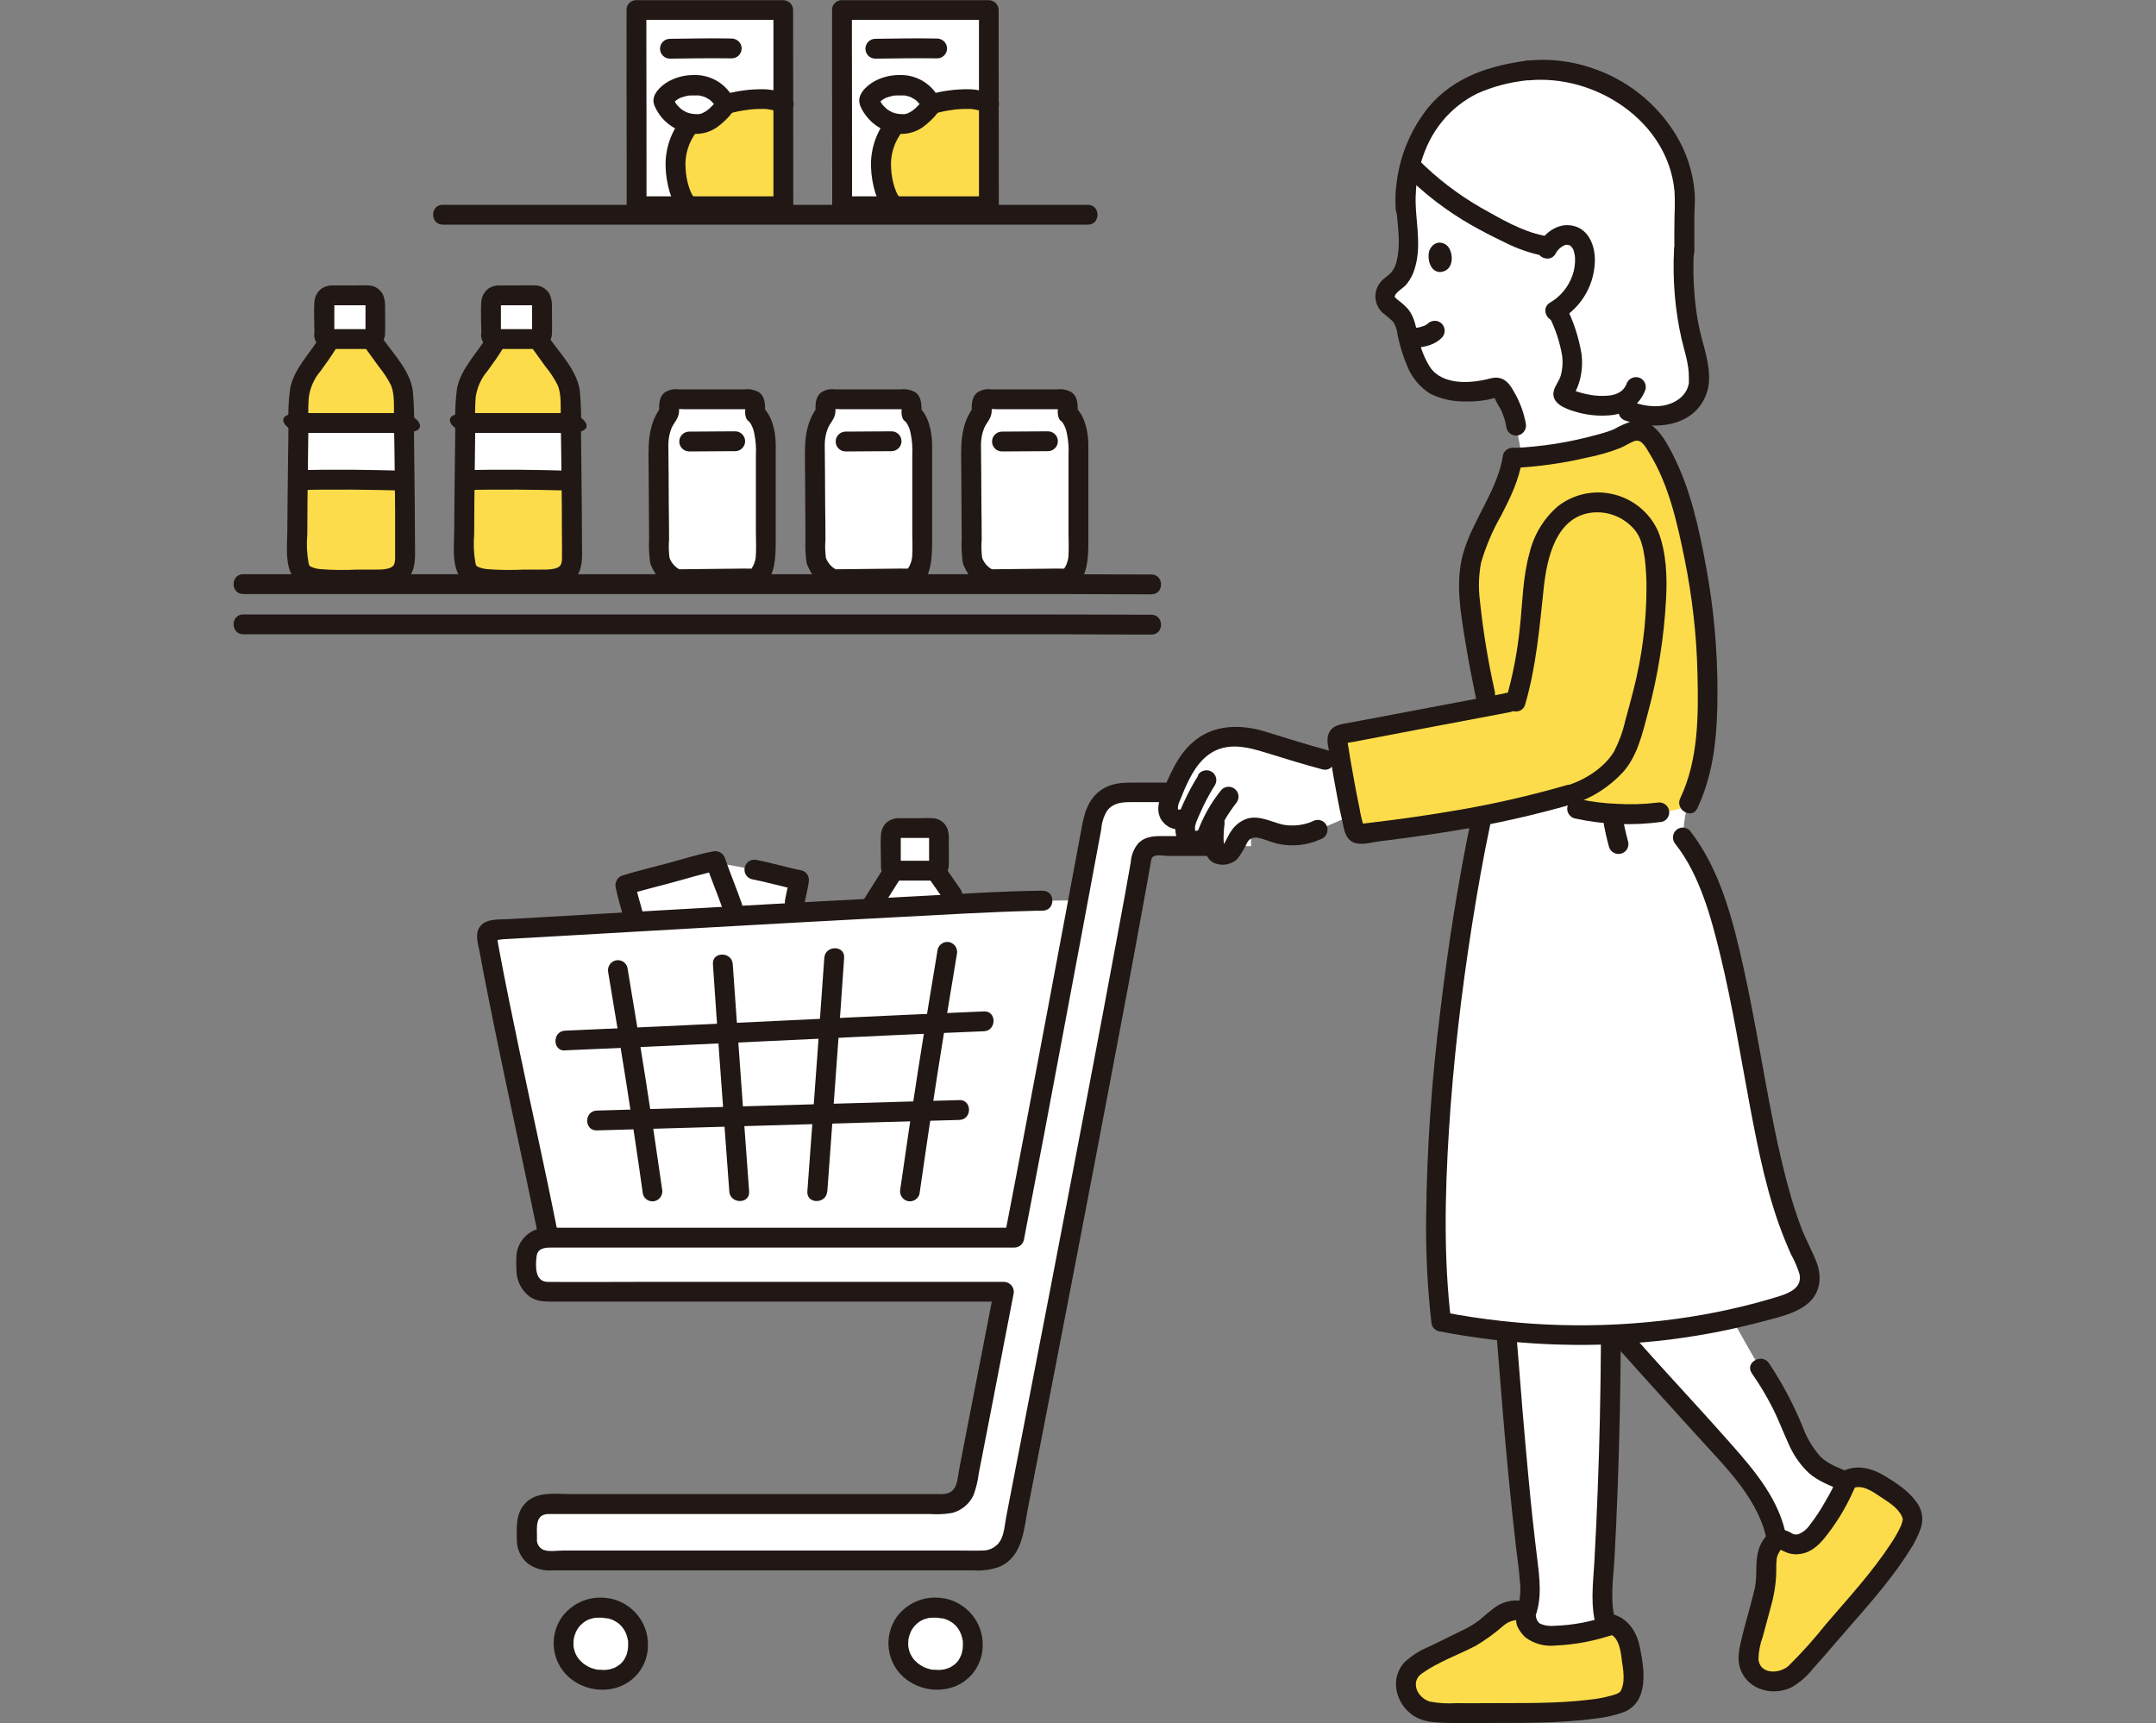 <?xml version="1.0" encoding="UTF-8"?>
<svg id="_レイヤー_1" data-name="レイヤー_1" xmlns="http://www.w3.org/2000/svg" version="1.1" viewBox="0 0 1500 1199">
  <rect x="0" y="0" width="1500" height="1199" fill="#808080" stroke="none"/>
  <!-- Generator: Adobe Illustrator 29.2.1, SVG Export Plug-In . SVG Version: 2.1.0 Build 116)  -->
  <defs>
    <style>
      .st0 {
        fill: none;
      }

      .st1 {
        fill: #fcdc4a;
      }

      .st2 {
        fill: #fff;
      }

      .st3 {
        fill: #211715;
      }
    </style>
  </defs>
  <path class="st2" d="M586,6.9c4.3,0,91.2,0,102.1,0,0,6.1,0,111.9.1,136.6-36.7,0-63.4,0-102.1,0,0-32-.1-120.1-.1-136.7Z"/>
  <path class="st2" d="M443,6.9c4.3,0,91.2,0,102.1,0,0,6.1,0,111.9.1,136.6-36.7,0-63.4,0-102.1,0,0-32-.1-120.1-.1-136.7Z"/>
  <path class="st2" d="M346.8,236c-6.6,0-5.2-3.8-5.2-4.4,0-7.9,0-18.1,0-20.2-.3-2.8,1.7-5.4,4.5-5.8.2,0,.5,0,.7,0h25c2.8,0,5.1,2.1,5.2,4.9,0,.2,0,.4,0,.6,0,7.2,0,17,0,20.6s0,4.4-5.2,4.4h-25"/>
  <path class="st2" d="M230.9,236c-6.6,0-5.2-3.8-5.2-4.4,0-7.9,0-18.1,0-20.2-.3-2.8,1.7-5.4,4.5-5.8.2,0,.5,0,.7,0h25c2.8,0,5.1,2.1,5.2,4.9,0,.2,0,.4,0,.6,0,7.2,0,17,0,20.6s0,4.4-5.2,4.4h-25"/>
  <path class="st2" d="M676.7,390c-.3-1.1-.5-2.3-.5-3.4,0-4.4-.5-72.3-.5-79,.4-7.4,3-14.4,7.3-20.4v-5.1c0-2.5.9-4.3,3.3-4.3,4.3,0,45.9,0,52.9,0s3.8.7,3.8,4.5v5.7c5,3.4,7.4,16.2,7.4,20s.1,72.2.1,75.8c0,9.8-4.1,18.7-9.4,18.7l-52.3.5c-5.8-2.3-10.2-7.1-12-13Z"/>
  <path class="st2" d="M459.2,390c-.3-1.1-.5-2.3-.5-3.4,0-4.4-.5-72.3-.5-79,.4-7.4,3-14.4,7.3-20.3v-5.1c0-2.5.9-4.3,3.3-4.3,4.3,0,45.9,0,52.9,0s3.8.7,3.8,4.5v5.7c5,3.4,7.4,16.2,7.4,20s.1,72.2.1,75.8c0,9.8-4.1,18.7-9.4,18.7l-52.3.5c-5.8-2.3-10.2-7.1-12-13Z"/>
  <path class="st2" d="M567.9,390c-.3-1.1-.5-2.3-.5-3.4,0-4.4-.5-72.3-.5-79,.4-7.4,3-14.4,7.3-20.4v-5.1c0-2.5.9-4.3,3.3-4.3,4.3,0,45.9,0,52.9,0s3.8.7,3.8,4.5v5.7c5,3.4,7.4,16.2,7.4,20s.1,72.2.1,75.8c0,9.8-4.1,18.7-9.4,18.7l-52.3.5c-5.8-2.3-10.2-7.1-12-13Z"/>
  <path class="st2" d="M323.7,294.3c-.3,16.5-.6,21.5-.7,39.9,24-.8,51.1-.3,75,.3-.1-18.7-.5-23.9-.7-40.2h-73.6Z"/>
  <path class="st2" d="M207.5,294.3c-.3,16.5-.6,21.5-.7,39.9,24-.8,51.1-.3,75,.3,0-18.7-.5-23.9-.7-40.2h-73.6Z"/>
  <path class="st2" d="M605,71.2c-.4-.7-.3-1.6,0-2.3,3.6-5.7,11.5-9.8,22-9.6,9.2,0,17.5,5.5,20.9,14-5.5,6.7-12.4,14.7-24,12.9-8.5-1.4-15.7-7-19.1-15Z"/>
  <path class="st2" d="M462,71.2c-.4-.7-.3-1.6,0-2.3,3.6-5.7,11.5-9.8,22-9.6,9.2,0,17.5,5.5,20.9,14-5.5,6.7-12.4,14.7-24,12.9-8.5-1.4-15.7-7.1-19.1-15Z"/>
  <path class="st2" d="M1018.4,635.7c3.7-23.1,7.7-44.7,11.7-63.9l.9-4.2c-27.1,5.2-54.6,9-84.7,12.5-1.7.2-3.3-.9-3.8-2.5-4.9-19.4-9.4-46.1-12-62.8-.3-1.9,1-3.6,2.8-4,36.9-7,66.2-12.6,101.8-19.3l-1.8-8.5c-5.4-26-14.1-70.4-10.3-90,5.1-26.3,25.4-47.9,29.2-74.4,17.1-.5,62-7.2,76.9-15.5,3.4-2.5,7.5-3.7,11.6-3.6,4,1.2,7.4,3.9,9.4,7.5,10.5,14.9,16.4,32.5,21.2,50.1,13.2,48.6,18.5,99.1,15.8,149.4-.6,17.7-4.7,35.1-11.9,51.3-2.9,6.3-5.4,23.8-2.9,27.2,44.6,60.2,44.2,213.1,81.4,288.1,3.2,6.5,6.8,13.6,4.8,20.6-2.5,8.8-12.5,12.9-21.3,15.5-77.6,22.7-155,25.4-234.7,10.3-9.5-78.5,1-192.6,15.7-283.9Z"/>
  <path class="st2" d="M1129.2,303.2c-13.4,7.3-50.3,13.4-70.3,15l-4-22.1c-1.4-10.6-8.9-22.6-9.8-24.2-1.1-2.1-3.6-3-5.7-2.2-11.3,3.4-23.2,3.7-34.6.7-6.7-1.8-12.4-6.1-16-12-5.7-8.6-9.6-25.3-10.7-32.8-1.2-3.3-3.2-6.2-5.8-8.6-4.1-3.6-10.4-6.1-8-13.4,1-2.7,2.9-5,5.3-6.5,12.1-8.2,10.7-27.6,9.7-41.6-1.1-7.1-1.4-14.3-1-21.5.5-6.4,1.5-12.7,3-18.9l.7.7c12.6,12.5,26.7,23.5,41.8,32.7,8.1,4.6,34.4,19.4,48.4,22l5.3,1c1.7-2.7,4.1-4.9,6.9-6.4,3.4-1.9,7.5-2,11.1-.4,5.2,2.6,7.2,9,7.4,14.8.4,14.7-7,28.4-19.4,36.3,4.6,10.4,9.4,21.1,10.5,32.3,1.1,8.7-1,17.6-5.8,24.9-2.9,4.2,12.5,8.1,19.7,9.1,8.5.9,18.2.8,24.5-4.4,2.1-1.7,3.7-3.8,5-6.1,0,0,0,0,0,.1l3.8,28.1c-4.2-.1-8.3,1.1-11.6,3.6h-.1Z"/>
  <path class="st2" d="M1063.4,1117.3c1.5-9.1,1.4-18.4-.2-27.5-6.9-54.3-11.1-109-15.3-163.6,24.2,2.5,48.5,3.3,72.7,2.3-.2,57.9-2,115.7-5.4,173.6-.6,6.3-.6,12.6,0,18.8.5,3.6,1.3,7.2,2.6,10.7-12.5,3.6-25.5,5.7-38.5,6.5-15.6,0-17-9.1-17.9-13.5,0-.3-.1-.6-.3-.9.9-2.1,1.7-4.2,2.2-6.4Z"/>
  <path class="st2" d="M1135.9,939.2c-1.3-1.4-2.5-2.8-3.7-4.2-1.8-2-2.5-2.8-6-6.7,26.5-1.4,52.8-5,78.7-10.7.5.7.7,1.2.7,1.2,2.7,4.5,14.4,25.7,19,33.1,7.7,11,14.3,22.7,19.6,35,2.9,7.6,6.4,15,10.2,22.2,3.9,7.2,10,13,17.4,16.5,4.3,1.8,8.5,3.7,12.7,5.4-5.7,12.9-13,25-21.7,36.1-10.3,11.7-18.1,6.8-21.9,4.6-1.5-.9-3.3-.9-4.8,0-1.5-8.4-4.3-16.6-8.3-24.1-7.5-14.3-18.4-26.6-29.1-38.7-16.8-18.9-44.7-49.1-62.9-69.6Z"/>
  <path class="st2" d="M1063.5,49c35.7-3.2,70.4,12.4,91.7,41.1,10.3,13.9,16.3,30.6,17,47.9,0,2.4-.2,4.3-.2,4.3-.2,7.2-.4,17.2-.3,27.6-2.1,39.6,3.9,61.8,7,72.6,2.4,7.6,3.4,15.6,3,23.6-.6,14-18.5,30.8-49.3,19.6l-10.6-3.8c-4.7.6-9.5.6-14.2,0-7.2-.9-22.6-4.8-19.7-9.1,4.8-7.4,6.8-16.2,5.8-24.9-1.1-11.2-5.9-21.8-10.5-32.3,12.4-7.8,19.8-21.6,19.4-36.3-.2-5.8-2.2-12.2-7.4-14.8-3.6-1.6-7.6-1.4-11.1.4-2.8,1.5-5.2,3.8-6.9,6.4l-5.3-1c-14.1-2.6-40.4-17.3-48.4-22-15.1-9.3-29.1-20.3-41.8-32.7l-.7-.7c.9-3.9,2.1-7.7,3.5-11.5,7.7-21,23.9-37.9,44.5-46.6,5.9-2.3,12-4,18.3-5.3,5.2-1.1,10.5-2.1,15.8-2.8h.3Z"/>
  <path class="st2" d="M813.7,557c.2-.5.3-.9.5-1.3,4.3-9.7,6.7-17.4,12.8-26,5.7-8.4,14.5-14.3,24.5-16.4,8.4-1.2,16.9-.6,25.1,1.8,11.6,3.6,27.8,8.8,45.5,13.5l10.9.2c2,12.1,4.6,26.1,7.3,38.6-10.8,4.6-23.3,10-23.3,10-10.4,5.1-22.5,5.5-33.2.9-6.9-2.4-13.6-4.8-19.3,1.3-2.8,3.5-5.2,7.3-7,11.4-1.8,3-4,4.2-8.7,3.4-2.2-.3-3.7-3.9-3.9-7.1-.1-3.1-.1-6.3,0-9.4l-4.6,3.3c-3,3.4-7.7,4.6-11.9,3.2-4.2-2.2-4.6-9.4-1.7-15.7l-4,1.3c-3.4,1-7-.4-8.9-3.3-1.2-3.1-1.2-6.6,0-9.7Z"/>
  <path class="st2" d="M870.4,588.7h-66.5c-4.7,0-8.8,3.4-9.6,8.1-17.7,101.4-75.5,398.5-89.9,472.3-1.9,9.7-10.4,16.7-20.3,16.7-95,0-235.1,0-303.7,0-7.6,0-13.7-6.1-13.7-13.7,0,0,0,0,0,0v-11.7c0-7.6,6.2-13.7,13.8-13.7h276.1c7.6,0,14.2-5.4,15.7-12.9,5.4-27.6,15-76.9,26.3-134.8-42.9,0-235.1,0-318.4,0-7.6,0-13.7-6.1-13.7-13.7,0,0,0,0,0,0v-10.2c0-7.6,6.2-13.7,13.8-13.7h325.6c17.4-90,45.4-239.8,55-291.6,2-10.6,11.2-18.2,22-18.2,42.5,0,68.9,0,87.5,0v37.3Z"/>
  <path class="st2" d="M422.9,1118.9c-8.1-1.6-16.4.6-22.7,5.9-6.7,6.2-9.5,15.4-7.5,24.3,2.7,9.9,10.8,17.3,20.8,19.2,1.3.3,14.9,2.8,23.9-6.8,8.1-9.3,8.6-23,1.3-32.9-3.9-5.1-9.6-8.5-15.9-9.6Z"/>
  <path class="st2" d="M655.8,1118.9c-8.1-1.6-16.4.6-22.7,5.9-6.7,6.2-9.5,15.4-7.5,24.3,2.7,9.9,10.8,17.3,20.8,19.2,1.3.3,14.9,2.8,23.9-6.8,8.1-9.3,8.6-23,1.3-32.9-3.9-5.1-9.6-8.5-15.9-9.6Z"/>
  <path class="st2" d="M538.9,635.8l12.7-.7c.7-4.2,1.3-7.6,1.3-7.6.7-3.9,2.5-11.6,3-15.2-6.4-1.2-26.3-6.3-31.1-7.2l-26.6-5c1.7,4.5,8.1,21.1,11.3,30.4l2.3,6.8c9-.5,18-1,27.1-1.5Z"/>
  <path class="st2" d="M445.5,641.1c20.9-1.2,43.4-2.5,66.3-3.8l-2.3-6.8c-3.6-10.4-11.1-29.6-11.7-31.5-3.3.6-60.7,16.1-62.7,16.7.3,1.9,4.2,15.7,5.7,22l.9,3.6,3.9-.2Z"/>
  <path class="st2" d="M606,630.8l-.9,1.4c21-1.1,40.7-2.2,58.1-3,2.1-5,2.2-1.8-12.3-23.6-.8.3-1.7.4-2.6.4h-23.6c-1,0-1.9-.1-2.9-.4-1.7,2.8-11.8,18.6-14.1,22.3l-1.8,2.9Z"/>
  <path class="st2" d="M624.7,606c-6.2,0-4.9-3.7-4.9-4.3,0-7.7,0-17.6,0-19.7-.4-2.7,1.6-5.2,4.3-5.6.2,0,.4,0,.6,0h23.6c2.7,0,4.9,2.1,4.9,4.8,0,.2,0,.3,0,.5v20.1c0,.9,0,4.3-4.9,4.3h-23.5"/>
  <path class="st2" d="M391,861.2h-9.6c3.2,9.9-33-153-42.7-209.2-.4-2.3,1.2-4.5,3.5-4.9.2,0,.3,0,.5,0,50.2-2.8,339.5-19.9,382.8-20.4l25-.3c-12.9,69.4-29.7,156.9-44.7,234.8h-314.8Z"/>
  <path class="st1" d="M397.4,334.3c-24.2-.5-50.3-.8-74.5-.3-.2,15.4-.3,30.9-.3,47.2-.4,5.5.5,11.1,2.6,16.2,2.3,4,11.7,5.7,18.2,5.7h33.4c5.7.3,11.4-1.1,16.4-3.9,4.6-3.5,4.4-9.4,4.4-18,0-16.2-.1-31.6-.3-46.9Z"/>
  <path class="st1" d="M397,294.3c0-5.5-.1-11-.2-16.7,0-7.5-2.6-14.7-7.3-20.5-1-1.3-2.1-2.8-3.5-4.8-1.7-2.4-4.2-5.7-9.5-13.1l-32.4-1c-3.4,5.6-7.9,11.7-9.6,14.2-1.2,1.7-2.2,3-3,4.2-5,6.4-7.7,14.2-7.8,22.3,0,5.2-.1,10.4-.2,15.5h73.5Z"/>
  <path class="st1" d="M281,294.3c0-5.5-.1-11-.2-16.7,0-7.5-2.6-14.7-7.3-20.5-1-1.3-2.1-2.8-3.5-4.8-1.7-2.4-4.2-5.7-9.5-13.1l-32.4-1c-3.4,5.6-7.9,11.7-9.6,14.2-1.2,1.7-2.1,3-3,4.2-5,6.4-7.7,14.2-7.8,22.3,0,5.2-.1,10.4-.2,15.5h73.5Z"/>
  <path class="st1" d="M281.5,334.3c-24.2-.5-50.3-.8-74.5-.3-.2,15.4-.3,30.9-.3,47.2-.4,5.5.5,11.1,2.6,16.2,2.3,4,11.7,5.7,18.2,5.7h33.4c5.7.3,11.4-1.1,16.4-3.9,4.6-3.5,4.4-9.4,4.4-18,0-16.2-.1-31.6-.3-46.9Z"/>
  <path class="st1" d="M688.2,81.7v-9.4c-5.2-2.7-12.4-5-30.4-2-3.4.6-6.7,1.3-10,2.3.1.2.3.5.3.7-5.5,6.7-12.4,14.7-24,12.9-.3,0-.5-.1-.7-.2-5.4,6.2-8.9,13.9-10.1,22-1.6,12.1,1.8,28.4,8.1,34.9l.4.6c22,0,42,0,66.4,0,0-10.6,0-35.9,0-61.9Z"/>
  <path class="st1" d="M545.2,81.7v-9.4c-5.2-2.7-12.4-5-30.4-2-3.4.6-6.7,1.3-10,2.3.1.2.3.5.3.7-5.5,6.7-12.4,14.7-24,12.9-.3,0-.5-.1-.7-.2-5.4,6.2-8.9,13.9-10.1,22-1.6,12.1,1.8,28.4,8.1,34.9l.4.6c22,0,42,0,66.4,0,0-10.6,0-35.9,0-61.9Z"/>
  <path class="st1" d="M1174.9,559c7.6-16.5,11.8-34.3,12.4-52.4,2.8-50.3-2.6-100.7-15.8-149.4-4.8-17.6-10.7-35.2-21.2-50.1-2-3.6-5.4-6.3-9.4-7.5-4.2-.1-8.3,1.1-11.6,3.6-14.9,8.3-59.8,15-76.9,15.5-3.9,26.5-24.1,48.1-29.2,74.4-3.8,19.6,4.9,64,10.3,90l1.8,8.6c-35.6,6.7-64.9,12.3-101.8,19.3-1.8.4-3.1,2.1-2.8,4,2.6,16.7,7.1,43.3,12,62.8.4,1.7,2.1,2.8,3.8,2.5,48-5.7,89.4-11.9,133.3-23.7,9.2,3.8,17.8,6.3,17.8,6.3,18.8,3.8,38.1,4.6,57.2,2.4,6.9-.7,19.3-3.2,20.4-6.2"/>
  <path class="st1" d="M1121.9,1130.3c-13.8,4.4-28.1,7-42.5,7.8-15.6,0-17-9.1-17.9-13.5-1-5.1-7.5-4.7-12.3-3.1-6.1,1.9-10.8,8-19.9,14.5-7.7,4.3-16.4,8.3-26.3,13.2-4.3,2.2-17,8-20.6,12-10.1,11.3-1.1,28.8,15.1,30.2,12.6,1.1,38.5.3,51,.4,25.3.1,78.7-.6,84.8-11.2,4.6-8,3.3-17,2.2-25.3-.4-4.3-1.2-8.5-2.5-12.7-1.6-5.6-5.7-10.1-11.1-12.3"/>
  <path class="st1" d="M1285.1,1030c-5.8,13.3-13.2,25.8-22.1,37.2-10.3,11.7-18.1,6.8-21.9,4.6-4.5-2.6-8.4,2.5-10.5,7.2-2.5,5.9-1.1,13.4-2.2,24.5-1.8,8.6-4.6,17.8-7.4,28.5-1.2,4.7-5.2,18.1-4.5,23.5,1.8,15.1,21,19.8,32.7,8.5,9.1-8.7,25.6-28.8,33.9-38.2,16.7-19,51.4-59.6,47.4-71.2-3-8.7-10.6-13.7-17.6-18.3-3.5-2.5-7.2-4.7-11.2-6.4-5.3-2.5-11.4-2.4-16.6.2"/>
  <path class="st3" d="M613.7,631.4c4.1-6.6,8.3-13.2,12.5-19.8,1.9-3.3.8-7.5-2.5-9.4-3.3-1.8-7.5-.7-9.4,2.5-4.2,6.6-8.4,13.2-12.5,19.8-1.9,3.3-.8,7.5,2.5,9.4,3.3,1.8,7.5.7,9.4-2.5h0Z"/>
  <path class="st3" d="M647.3,612.6c3.1,4.6,6.4,9,9.4,13.6.9,1.5,2.4,2.7,4.1,3.2,3.7,1,7.5-1.1,8.5-4.8h0c.5-1.8.2-3.7-.7-5.3-3-4.6-6.3-9-9.4-13.6-.9-1.5-2.4-2.7-4.1-3.2-1.8-.5-3.7-.2-5.3.7-1.5.9-2.7,2.4-3.2,4.1-.5,1.8-.2,3.7.7,5.3h0Z"/>
  <path class="st3" d="M624.7,599.1c-.4,0-.7,0-1.1,0,0-.2,1.5.4.5,0-.2,0-1.4-.4-.1,0,1.4.5-.4-.5.8.5.6.4,1.1,1,1.3,1.7.5,1.1.3.7.2.4-.2-.7.2,2.1.2,1.2,0-.3.2-1.5,0,.2-.3,2.4.2-1.8.2-1.3,0-1.4,0-2.7,0-4.1,0-5.1,0-10.2,0-15.2v-.7c0-1.4-.3.5-.2.7-.1-.2.2-.8.2-1.1.1-.9-.3.8-.4.8.3-.6.8-1-.4.4,1-1.2-1,.6-.1,0-1.4.8-1.1.4-.6.3-1.7.4-1,0-.5.1h22.7c.5,0,.9,0,1.4,0-.1,0-1.7-.4-.6,0-1.7-.6-1.1-.5-.7-.3-1.6-1.1-1-.8-.6-.5.8.9-1-1.4-.3-.4.5.8-.5-1.8-.2-.4,0,.2,0,.3.1.5.3.8-.3-1.1-.1-1.2,0,1.1,0,2.1,0,3.2v16.2c0,.6,0,1.2,0,1.8,0,.9.4-2.1,0-.8,0,.1,0,.3-.1.4-.1-.7.6-1.3.8-1.5,1-1.2-.5.2.7-.7,1-.7.3-.3,0-.1-.8.4,1.8-.7.5-.3-.8.3,0-.4.5,0-.5,0-1,0-1.5,0h-22.6c-3.8,0-6.9,3.1-6.9,6.9s3.1,6.9,6.9,6.9h22.7c3.4.3,6.8-.8,9.4-3.1,2.1-2.1,3.3-4.9,3.3-7.9.2-5.6,0-11.2,0-16.8.2-2.7,0-5.4-.8-7.9-1.5-4.4-5.5-7.4-10.1-7.7-3.5-.3-7.1,0-10.6,0h-12.6c-3.3-.2-6.5.8-9.1,2.9-2.4,2.3-3.9,5.5-4,8.9-.4,5.9,0,12,0,17.9,0,.9,0,1.8,0,2.6,0,0,.3-4.3,0,.6,0,1.2,0,2.4.4,3.5,1.8,4.6,6.5,7.5,11.5,7.1,3.8,0,6.9-3.1,6.9-6.9s-3.1-6.9-6.9-6.9h0Z"/>
  <path class="st3" d="M424.7,1112.3c-12.8-2.8-25.9,2.2-33.7,12.7-9.1,12.9-7.3,30.6,4.2,41.4,8.1,7.4,19.2,10.6,30,8.7,14.9-2.5,25.7-15.4,25.6-30.5.2-15.7-10.8-29.2-26.1-32.4-3.7-.9-7.4,1.2-8.5,4.8-1,3.7,1.2,7.4,4.8,8.5,1.6.3,3.1.8,4.6,1.3,1.7.6-1.2-.7.5.2.6.3,1.1.5,1.7.9s1.1.7,1.7,1c0,0,1.6,1.2.8.6,1.8,1.4,3.3,3.2,4.4,5.3.3.6.6,1.2.9,1.8-.6-1.2.3.8.3.9.4,1.3.8,2.6,1,3.9.4,2.1,0-1.2.1.9,0,.7,0,1.4,0,2.1,0,1.2,0,2.3-.2,3.4.2-1.4-.2.8-.2.9-.2.7-.3,1.3-.5,2-.3,1-.8,2.1-.3.9-.3.6-.6,1.3-.9,1.9-1,2.1-2.6,3.9-4.5,5.2.9-.7-1,.6-.9.6-.6.3-1.2.7-1.8,1-1.8,1,1.1-.3-.8.3-.6.2-1.2.4-1.8.6s-1.2.3-1.8.4c-.3,0-2.2.3-.4.1-.9.1-1.8.2-2.7.2-1.6,0-3.3-.3-4.9-.2,2.2-.1,1.1.2.3,0-.7-.1-1.3-.3-2-.5-.6-.2-1.2-.3-1.7-.5-.1,0-2-.8-.7-.2-1.2-.5-2.3-1.1-3.4-1.8-.6-.3-1.1-.7-1.6-1.1-1.7-1.1.8.8-.7-.5-.8-.8-1.6-1.5-2.4-2.3-1.3-1.6-2.4-3.4-3.1-5.3-.2-.7-.4-1.4-.6-2.1,0,0-.4-2.3-.3-1.1-.1-1.2-.2-2.5-.1-3.7,0,0,.2-2.4,0-1.1.1-.7.2-1.4.4-2.2.1-.5.2-.9.4-1.4,0-.3,1-2.5.6-1.8,1.1-2.7,2.9-5.1,5.2-6.9,1.9-1.6,4.2-2.7,6.6-3.2.6-.2,1.2-.3,1.9-.4,1.5-.3-1,0,.5,0,1.2,0,2.4-.2,3.7-.1.8,0,1.7.1,2.5.2,1.2,0-1.5-.6-.6,0,.3,0,.5.1.8.1,3.7.9,7.4-1.2,8.5-4.8,1-3.7-1.1-7.5-4.8-8.5Z"/>
  <path class="st3" d="M657.6,1112.3c-12.8-2.8-25.9,2.2-33.7,12.7-9.1,12.9-7.3,30.6,4.2,41.4,8.1,7.4,19.2,10.6,30,8.7,14.9-2.5,25.7-15.4,25.6-30.5.2-15.7-10.8-29.2-26.1-32.4-3.7-.9-7.4,1.2-8.5,4.8-1,3.7,1.2,7.4,4.8,8.5,1.6.3,3.1.8,4.6,1.3,1.7.6-1.2-.7.5.2.6.3,1.1.5,1.7.9s1.1.7,1.7,1c0,0,1.6,1.2.8.6,1.8,1.4,3.3,3.2,4.4,5.3.3.6.6,1.2.9,1.8-.6-1.2.3.8.3.9.4,1.3.8,2.6,1,3.9.4,2.1,0-1.2.1.9,0,.7,0,1.4,0,2.1,0,1.2,0,2.3-.2,3.4.2-1.4-.2.8-.2.9-.2.7-.3,1.3-.5,2-.3,1-.8,2.1-.3.9-.3.6-.6,1.3-.9,1.9-1,2.1-2.6,3.9-4.5,5.2.9-.7-1,.6-.9.6-.6.3-1.2.7-1.8,1-1.8,1,1.1-.3-.8.3-.6.2-1.2.4-1.8.6s-1.2.3-1.8.4c-.3,0-2.2.3-.4.1-.9.1-1.8.2-2.7.2-1.6,0-3.3-.3-4.9-.2,2.2-.1,1.1.2.3,0-.7-.1-1.3-.3-2-.5-.6-.2-1.2-.3-1.7-.5-.1,0-2-.8-.7-.2-1.2-.5-2.3-1.1-3.4-1.8-.6-.3-1.1-.7-1.6-1.1-1.7-1.1.8.8-.7-.5-.8-.8-1.6-1.5-2.4-2.3-1.3-1.6-2.4-3.4-3.1-5.3-.2-.7-.4-1.4-.6-2.1,0,0-.4-2.3-.3-1.1-.1-1.2-.2-2.5-.1-3.7,0,0,.2-2.4,0-1.1.1-.7.2-1.4.4-2.2.1-.5.2-.9.4-1.4,0-.3,1-2.5.6-1.8,1.1-2.7,2.9-5.1,5.2-6.9,1.9-1.6,4.2-2.7,6.6-3.2.6-.2,1.2-.3,1.9-.4,1.5-.3-1,0,.5,0,1.2,0,2.4-.2,3.7-.1.8,0,1.6.1,2.5.2,1.3,0-1.5-.6-.6,0,.3,0,.5.1.8.1,3.7.9,7.4-1.2,8.5-4.8,1-3.7-1.1-7.5-4.8-8.5Z"/>
  <path class="st3" d="M725.5,619.7c-29.5.3-59,2.4-88.4,3.9-46.9,2.4-93.8,5-140.7,7.7-41.2,2.3-82.3,4.7-123.5,7.1l-19.5,1.1c-6.8.4-16.1-.6-20,6-3,5-.7,11.5.3,16.9.9,5,1.9,9.9,2.8,14.9,2.3,11.7,4.6,23.5,7,35.2,9.4,46.2,19.6,92.2,29.1,138.4.5,2.6,1.1,5.3,1.6,7.9,1.7,8.7,15,5,13.3-3.7-8.2-41.6-17.6-83-26.2-124.5-4.8-23-9.6-46.1-13.9-69.2-.4-2.1-.8-4.1-1.1-6.2-.1-1-.3-2-.5-3.1,0-.4-.1-.9-.2-1.3.2,1.5-.3,2.4-1.6,2.7-1,.3-1.2.4-.6.4,1.1.6,5.1-.3,6.4-.4,5.9-.3,11.9-.7,17.8-1,38.9-2.2,77.8-4.5,116.7-6.7,46.7-2.7,93.4-5.2,140.1-7.7,31.9-1.7,63.7-3.6,95.6-4.4,1.9,0,3.7,0,5.5-.1,8.9-.1,8.9-13.9,0-13.8h0Z"/>
  <path class="st3" d="M639.7,830.8c7.9-55.7,16.7-111.2,26-166.7.9-3.7-1.2-7.4-4.8-8.5-3.7-1-7.4,1.2-8.5,4.8-9.3,55.5-18.1,111-26,166.7-.9,3.7,1.2,7.4,4.8,8.5,3.7,1,7.5-1.2,8.5-4.8Z"/>
  <path class="st3" d="M423.2,676.8c8.6,51.3,16.9,102.6,24.1,154,1,3.7,4.8,5.8,8.5,4.8,3.6-1.1,5.7-4.8,4.8-8.5-7.3-51.5-15.5-102.8-24.1-154-1-3.7-4.8-5.8-8.5-4.8-3.6,1.1-5.7,4.8-4.8,8.5Z"/>
  <path class="st3" d="M575.6,829c3-42.6,6.3-85.2,9.3-127.9.8-11.6,1.6-23.1,2.4-34.7.6-8.9-13.2-8.8-13.8,0-3.2,46.5-6.7,92.9-10.1,139.4-.6,7.7-1.1,15.4-1.7,23.2-.6,8.9,13.2,8.8,13.8,0h0Z"/>
  <path class="st3" d="M496,670.8c3,45.1,6.4,90.1,9.7,135.2.6,7.7,1.1,15.3,1.7,23,.6,8.8,14.4,8.9,13.8,0-3-41.9-6.2-83.8-9.1-125.7-.8-10.8-1.5-21.7-2.3-32.5-.6-8.8-14.4-8.9-13.8,0Z"/>
  <path class="st3" d="M415.1,786.5l196.3-5.7,56.1-1.6c8.9-.3,8.9-14,0-13.8l-193.5,5.6-58.8,1.7c-8.9.3-8.9,14,0,13.8h0Z"/>
  <path class="st3" d="M393.1,730.8c75.8-3.2,151.7-7,227.5-10.5,21.3-1,42.7-1.9,64-2.8,8.8-.4,8.9-14.2,0-13.8-74.8,3.2-149.6,6.9-224.3,10.4-22.4,1-44.8,2-67.2,3-8.8.4-8.9,14.2,0,13.8h0Z"/>
  <path class="st3" d="M1045.7,316.8c-3.9,24.8-21.1,44.6-27.8,68.5-5.7,20.3-1.4,42.8,1.9,63.1,2,12.2,4.4,24.4,6.9,36.5,1.8,8.7,15.1,5,13.3-3.7-4.7-20.9-8.2-42.1-10.4-63.5-1.1-8.7-.8-17.5.8-26.2,3.4-11.4,8-22.4,14-32.8,6.3-12.2,12.4-24.7,14.5-38.3.9-3.7-1.2-7.4-4.8-8.5-3.7-1-7.5,1.2-8.5,4.8h0Z"/>
  <path class="st3" d="M1095.5,569.4c20,4.4,40.6,5.2,60.8,2.4,3.7-1,5.8-4.8,4.8-8.5-1.1-3.6-4.8-5.7-8.5-4.8-9.1,1.1-18.2,1.3-27.3.8-8.8-.3-17.6-1.4-26.2-3.2-3.7-.9-7.4,1.2-8.5,4.8-1,3.7,1.2,7.4,4.8,8.5h0Z"/>
  <path class="st3" d="M1052.4,325.6c17.3-.8,34.4-3.2,51.2-7.1,8.1-1.6,16-3.8,23.7-6.8,3.4-1.4,6.7-3.8,10.1-4.9,5-1.6,8.1,5.4,10.3,8.8,13.5,22,19.3,48.7,24.4,73.7,5.3,26.2,8.3,52.8,8.9,79.5.7,29,.7,59.9-12,86.6-3.8,8,8.1,15,11.9,7,12.1-25.6,14-53.4,14-81.3,0-29.1-2.6-58.1-7.9-86.6-4.9-26.8-11-55-23.7-79.3-5.3-10.2-13.3-24.7-26.9-22.4-4.7,1.4-9.3,3.4-13.6,5.9-3.5,1.4-7.1,2.6-10.8,3.5-19.4,5.5-39.5,8.7-59.6,9.5-8.9.3-8.9,14.1,0,13.8h0Z"/>
  <path class="st3" d="M1023.5,570c-9.1,43.8-16,88-21.3,132.4-6.1,48.1-9.5,96.5-10,144.9-.3,24.1.9,48.3,3.6,72.3,0,3.1,2.1,5.8,5.1,6.6,49.9,9.7,100.9,12,151.4,6.9,25.6-2.7,50.9-7.4,75.7-14.1,10-2.7,20.9-5,29.2-11.6,9.1-7.2,10.7-18.4,6.7-29-3-8-7.3-15.4-10.4-23.4-2.8-7.3-5.2-14.7-7.4-22.1-4.8-16.5-8.6-33.2-12-50-7.3-36.1-12.9-72.5-20.8-108.4-7.4-33.3-16.2-69.3-37.7-96.7-2.7-2.7-7-2.7-9.7,0-2.6,2.7-2.6,7,0,9.8,16.8,21.4,24.8,51.4,31.2,77.9,8.3,34.3,13.8,69.1,20.3,103.7,6,31.7,12.3,64,24.6,94,1.3,3.1,2.6,6.3,4,9.4,2.5,4.4,4.5,9.2,6,14,1.9,9.2-6.9,13-14.2,15.3-23.3,7.2-47.1,12.4-71.3,15.7-53.9,7.3-108.6,5.7-162-4.6l5.1,6.6c-5.3-44.2-4.3-89.1-1.5-133.5,3-47.7,8.6-95.2,16-142.4,3.7-23.4,7.8-46.8,12.7-70,1.8-8.7-11.5-12.4-13.3-3.7h0Z"/>
  <path class="st3" d="M1127.4,939.9c17.9,20.2,36.2,40,54.3,60.1,19.4,21.5,42.7,43.7,47.9,73.5,1,3.7,4.8,5.8,8.5,4.8,3.6-1.1,5.7-4.8,4.8-8.5-4.6-25.9-21.8-46.2-38.7-65.3-14.3-16.2-28.9-32.1-43.5-48.1-7.9-8.7-15.9-17.5-23.6-26.3-5.9-6.7-15.6,3.1-9.7,9.8h0Z"/>
  <path class="st3" d="M1218.8,955.5c5.2,7.4,9.9,15.2,14,23.2,4.3,8.3,7.5,17,11.4,25.5,3.3,7.8,8.1,14.8,14.2,20.6,7,6.2,15.9,9.2,24.4,12.8,3.7,1,7.5-1.2,8.5-4.8.9-3.7-1.2-7.4-4.8-8.5-7-3-14.6-5.4-20.1-11-5.2-5.9-9.3-12.7-12-20.1-6.4-15.7-14.3-30.7-23.7-44.8-5-7.2-17-.3-11.9,7h0Z"/>
  <path class="st3" d="M1041.2,928.3c2.6,33.2,5.2,66.4,8.4,99.5,1.6,16.4,3.3,32.8,5.2,49.2.9,7.6,2.1,15.2,2.6,22.9.9,6.8.2,13.8-2.1,20.3-1.8,3.3-.7,7.4,2.5,9.4,3.3,1.9,7.5.8,9.4-2.5,6.2-14.3,3.9-29.2,2.1-44.2-2.1-17.2-4-34.5-5.6-51.8-3.3-34.3-6-68.6-8.7-102.9-.7-8.8-14.5-8.9-13.8,0h0Z"/>
  <path class="st3" d="M1124.6,1129.9c-5.1-14.8-2.1-31.3-1.3-46.6.9-16.3,1.6-32.6,2.2-48.9,1.2-32.9,1.9-65.8,2.1-98.7,0-8.9-13.7-8.9-13.8,0-.2,33.5-.9,67-2.2,100.4-.6,16.6-1.4,33.2-2.3,49.8-.9,15.9-3.3,32.3,1.9,47.7,2.9,8.3,16.2,4.8,13.3-3.7h0Z"/>
  <path class="st3" d="M1082.2,176.6c1.2-2.4,3.1-4.3,5.5-5.6,1.7-1,3.8-.9,5.3.3-.8-.6.6.7.7.8-.7-.8.5.9.5.9.9,1.4,0-.6.5,1,.2.7.5,1.4.6,2.1,0,0,.4,2.2.3,1.1,0,.7.2,1.5.2,2.2.2,4.3-.4,8.5-1.9,12.5-2.8,7.8-8.2,14.4-15.4,18.6-7.7,4.4-.8,16.3,7,11.9,15.3-8.9,24.5-25.3,24.1-43-.4-9.2-4.4-19.2-14-22-10.5-3.1-20.1,3.7-25.3,12.3-4.6,7.6,7.3,14.5,11.9,7Z"/>
  <path class="st3" d="M981.9,242c2.7,0,5.5-.2,8.2-.7,1.7-.3,3.3-.7,4.9-1.3,3-1,5.8-2.7,8.1-5,1.3-1.3,2-3.1,2-4.9,0-1.8-.7-3.6-2-4.9-1.3-1.3-3-2-4.9-2-1.8,0-3.6.7-4.9,2-.3.3-.7.7-1,.9l1.4-1.1c-1.1.8-2.3,1.5-3.6,2.1l1.6-.7c-2.1.8-4.2,1.4-6.4,1.7l1.8-.2c-1.7.2-3.5.3-5.3.3-3.8,0-6.9,3.1-6.9,6.9,0,3.8,3.1,6.8,6.9,6.9h0Z"/>
  <path class="st3" d="M994.2,175.3c-1,4.1.2,13.5,7.5,14,9.7-.5,9.7-11.9,6.2-17.1-2.9-4.3-10.8-5.7-13.8,3.1Z"/>
  <path class="st3" d="M971.3,132.9c-1,15.9,4.3,32.6.5,48.3-.5,2.7-1.6,5.3-3.2,7.5-2.2,3-5.8,4.6-8.1,7.6-5.3,6.4-4.6,15.7,1.4,21.3,2.6,1.9,5,4,7.3,6.2,1.8,2.7,2.8,5.7,3.1,8.9,1.5,7.7,3.8,15.1,6.9,22.3,3.1,7.8,8.7,14.4,15.8,18.9,7.3,3.6,15.4,5.5,23.6,5.4,4.9.2,9.7-.1,14.6-.9,2-.3,4-.7,5.9-1.3,1.3-.4,2.8-.2,1.1-1.2-1.9-1.2-.7-.3-.6.3,1.2,3,2.7,5.8,4.5,8.5,2,4.2,3.4,8.7,4.1,13.3,1,3.7,4.8,5.8,8.5,4.8,3.6-1.1,5.7-4.8,4.8-8.5-1.5-7.9-4.4-15.4-8.5-22.3-3.5-6.5-8.1-10.8-16.1-8.7-13.3,3.5-32.8,5.1-41.9-7.7-3.8-6.1-6.6-12.9-8-20-1.9-7.3-2.4-14.4-7.4-20.6-2.2-2.4-4.7-4.6-7.4-6.6-.8-.6-1.5-1.3-2-2.2.7,1.4,0,.7.1.4.1-.9.5-1.7,1.1-2.3,2-2.6,5.3-4.1,7.4-6.8,2.5-3.2,4.4-6.8,5.5-10.7,5.5-17.6-.5-36.2.6-54.1.6-8.9-13.2-8.8-13.8,0h0Z"/>
  <path class="st0" d="M1146.5,225.9c15.6-25.5,21.4-50.1,21-71.7-.7-46.8-24.7-71.8-43.4-81.7-25.9-14-56.3-17.3-84.5-9.1-25.2,6.9-58.2,26.4-61.3,69.4"/>
  <path class="st3" d="M1164.7,173.4c-1.1,21.1.6,42.2,5.3,62.8,2.1,8.7,5,17,5,26.1,0,1.4,0,2.8,0,4.2,0,.8,0,0,0,0,0,.5-.2.9-.3,1.4-.3,1.2-.7,2.4-1.3,3.6-1.5,2.8-3.7,5.2-6.4,6.9-9.9,6.4-22.1,4.6-32.6.9-8.4-2.9-12,10.4-3.7,13.3,20.3,7.1,48,4.6,56.5-18.5,4-10.7.8-23.9-2.1-34.5-2.1-7.3-3.7-14.7-4.8-22.2-2-14.5-2.6-29.2-1.8-43.9.3-8.9-13.4-8.9-13.8,0h0Z"/>
  <path class="st3" d="M1063.2,42.1c-26.4,3.3-51.7,11.4-69.3,32.4-16.1,20-24.2,45.3-22.9,70.9.3,8.8,14.1,8.9,13.8,0-.8-21.5,4.8-44.4,18.8-61.2,6.6-8,14.8-14.5,24.1-19.1,11.2-5,23.2-8.1,35.5-9.3,3.8-.1,6.8-3.1,6.9-6.9,0-3.8-3.1-6.9-6.9-6.9Z"/>
  <path class="st3" d="M1063.5,55.9c46.3-4.4,96.9,28.2,101.5,77,.3,5.9.3,11.8,0,17.7-.1,8.1-.2,16.3,0,24.4.1,8.9,13.9,8.9,13.8,0,0-7.7,0-15.3,0-23,0-5.6.6-11.4.3-17-1-14.5-5.5-28.6-13-41-13.6-22.4-34.8-39.1-59.8-47.1-13.8-4.5-28.3-6.2-42.8-4.8-3.8,0-6.8,3.1-6.9,6.9,0,3.8,3.1,6.9,6.9,6.9h0Z"/>
  <path class="st3" d="M1077.7,220c4.5,8.8,7.6,18.2,9.2,27.9.5,4.5.2,9-1,13.3-1.1,3.9-4,7-4.9,10.8-2.1,8.6,8.3,12.5,14.6,14.3,7.7,2.4,15.7,3.3,23.7,2.7,5.2-.3,10.3-1.8,14.9-4.4,4.9-3.3,8.6-8,10.6-13.5,1-3.7-1.2-7.5-4.8-8.5-3.7-.9-7.4,1.2-8.5,4.8-3.6,8.6-14,8.4-21.8,7.8-3.5-.4-7-1.1-10.4-2.1-.8-.2-1.5-.5-2.3-.7-.3,0-2.7-1.1-1.8-.7-.6-.3-1.1-.6-1.7-.9-.8-.5.2,0,.3.6.8,1.5.9,3.4,0,4.9.3-.4.6-.9.9-1.4.7-1.1,1.3-2.2,1.8-3.3,1.2-2.5,2.1-5.1,2.8-7.8,1.4-5.6,1.7-11.4,1.1-17.1-1.9-11.7-5.6-23.1-11-33.7-1.9-3.3-6.1-4.4-9.4-2.5-3.2,2-4.3,6.1-2.5,9.4h0Z"/>
  <path class="st3" d="M976.9,120.7c13.8,14,29.5,26,46.6,35.8,7.3,4.1,14.7,8,22.3,11.6,7.7,4,15.9,7.1,24.4,9.1,8.7,1.7,12.4-11.6,3.7-13.3-15.3-3-29.9-11.8-43.4-19.3-16-9.2-30.8-20.5-43.8-33.6-6.3-6.3-16,3.5-9.8,9.8h0Z"/>
  <path class="st3" d="M1093.6,559.7c13.6-4.2,25.9-12,35.6-22.5,10.2-11.5,13.5-27.1,17.4-41.5,6.9-25.7,11.1-52,12.5-78.5.9-15.5.3-32.5-5.3-47.1-10.1-23.1-37-33.7-60.1-23.7-3.5,1.5-6.9,3.5-9.9,5.9-9.8,8.5-16.7,19.9-19.7,32.6-4.7,16.7-4.8,34.7-6.7,51.9-1.7,16.8-4.9,33.4-9.6,49.7-2.5,8.5,10.8,12.2,13.3,3.7,7.7-26.5,10-53.6,12.9-80.9,2.2-20.8,8.5-50.1,34-52.7,11.7-1.1,23.1,3.9,30.2,13.2,3.9,5.2,5.3,13,6.2,19.3.8,7,1.2,14,1.1,21-.1,23.7-3.2,47.3-9.1,70.2-1.8,7.1-3.7,14.2-5.7,21.3-1.6,7.3-4.2,14.3-7.6,21-6.7,11.5-20.6,20.2-33.1,24-8.5,2.6-4.9,15.9,3.7,13.3h0Z"/>
  <path class="st3" d="M816,544.5h-26.1c-7.3,0-14.1,0-20.7,3.3-10.6,5.4-14.2,15.3-16.3,26.2-3.4,18.1-6.7,36.1-10.1,54.2-9.4,50.2-18.8,100.3-28.3,150.5-5.1,26.9-10.2,53.8-15.4,80.6l6.6-5.1h-138.5c-53.8,0-107.6,0-161.5,0h-16.1c-6,0-12.3-.7-17.9,1.8-7.1,3.1-11.8,9.9-12.4,17.6-.2,3.3-.2,6.7,0,10,0,7.3,3.4,14.3,9.3,18.6,5.1,3.6,11,3.4,17,3.4h312.7l-6.6-8.7c-6,31-12,62-18.1,93l-6.5,33.6c-.8,4.3-.9,10-4.1,13.2-3.4,3.6-8.5,2.8-13,2.8h-253.7c-10.7,0-23.4-2-31.3,6.9-6.2,6.9-5.6,16.6-5.4,25.3,0,6.1,2.7,11.9,7.3,15.9,5.1,3.8,11.4,5.6,17.7,5h292.3c6.4.5,12.9-.4,19-2.7,15.7-7.3,16.4-25.8,19.3-40.7,6.6-33.8,13.2-67.6,19.7-101.4,8.6-44.3,17.1-88.6,25.6-132.9,8.2-43.1,16.4-86.1,24.5-129.2,3.3-17.9,6.7-35.8,9.9-53.7,1.3-7.3,2.7-14.7,4-22,.6-3.2,1.1-6.4,1.7-9.7.3-1.6.3-3.4,1.9-4.4,2.4-1.5,7.4-.4,10.2-.4h32.2c8.9,0,8.9-13.8,0-13.8h-33c-7.2,0-14.5-.5-20,5.1-3.1,3.7-4.9,8.3-5.2,13.1-2.6,14.9-5.3,29.8-8.1,44.7-7.4,40-14.9,79.9-22.5,119.8-8.5,44.7-17.1,89.4-25.7,134.1-7.4,38.4-14.9,76.9-22.3,115.3-2.6,13.6-5.3,27.2-7.9,40.8-1.1,5.4-1.4,12.5-4.2,17.3-2.5,4.2-7,6.8-11.9,6.9-6.2.2-12.4,0-18.6,0-55.1,0-110.3,0-165.4,0h-108.1c-4.2,0-9.8,1-13.7-.4-3.3-1.3-5.2-4.7-4.7-8.2,0-7.1-1.6-16.8,8.2-16.8,9.8,0,19.6,0,29.4,0h235.9c5.2.4,10.4.1,15.5-.8,6.4-1.7,11.8-6.2,14.6-12.1,1.8-4.8,3.1-9.9,3.7-15.1,5-25.6,10-51.1,14.9-76.7,3.1-16,6.2-32.1,9.3-48.1,1-3.7-1.3-7.6-5-8.5-.5-.1-1.1-.2-1.6-.2h-256.4c-20.3,0-40.6.2-60.9,0-9.1,0-8.7-10.9-7.9-17.7.7-5.7,5.6-6.2,10.3-6.2h15.4c51.2,0,102.3,0,153.5,0h153.2c3.1,0,5.8-2.1,6.6-5.1,9.3-47.9,18.4-95.9,27.3-143.8,8.1-43.3,16.3-86.6,24.3-129.9.8-4.1,1.5-8.2,2.3-12.3.3-4.6,1.7-9,4.1-12.9,4.1-5.3,9.9-5.9,16.2-5.9h29.3c8.9,0,8.9-13.8,0-13.8h0Z"/>
  <path class="st3" d="M838.3,572.7c-.9,8.6-3.1,25.6,8.4,28.4,4.9,1.4,10.2.1,14-3.3,2.7-3.4,4.9-7.1,6.8-11.1,1.2-2.8,4.1-4.4,7.1-3.9,4.9.8,9.6,3.2,14.5,4.3,9.9,2.1,20.3,1.1,29.5-3.1,3.6-1.1,5.7-4.8,4.8-8.5-1-3.7-4.8-5.8-8.5-4.8-6.9,3.4-14.7,4.4-22.2,3.1-8.3-1.9-16.7-6.9-25.4-4.1-4.4,1.6-8.2,4.6-10.7,8.5-2.2,3-3.4,6.6-5.5,9.7-.5.8-.1,0,0,0,.6-.2.9,0-.5,0-2.6-.3,1,1.2,1.2.9,0,0-.3-1.8-.4-2-.3-4.7,0-9.3.6-14,0-3.8-3.1-6.9-6.9-6.9-3.8,0-6.8,3.1-6.9,6.9h0Z"/>
  <path class="st3" d="M923.8,522c-14.9-4-29.6-8.7-44.3-13.2-14.6-4.4-31.5-4.8-44.7,3.9s-19.1,22.2-25.1,36.1c-2.7,6.4-5.7,13.5-2.4,20.4,3.2,6.2,10.4,9.3,17.1,7.4,8.6-2.3,4.9-15.6-3.7-13.3-.4.1-.9,0-1.2-.2-.7-.6.3.4,0-.3,0-1.8.3-3.5,1.1-5.1,2.1-5.3,4.3-10.6,6.9-15.7,5-9.9,12.4-19.1,23.6-21.7,11-2.6,21.8,1,32.3,4.2,12.1,3.8,24.3,7.5,36.6,10.8,8.6,2.3,12.2-11,3.7-13.3h0Z"/>
  <path class="st3" d="M833.7,539.5c-3.6,5.7-6.8,11.6-9.6,17.7-.7,1.5-1.4,3-2,4.5-.4,1-.8,2-1.3,3-.2.4-.4.9-.6,1.3-.3.7-.4.9-.2.5-1.4,3.3-2.2,6.8-2.3,10.3,0,6.6,3.7,13.8,10.8,14.8,6.7,1.2,13.5-1.5,17.6-6.9,1.9-3.3.8-7.5-2.5-9.4-3.3-1.8-7.5-.7-9.4,2.5,1.5-2.3.2,0,0-.2,0,0,1.4-.9,0-.1-.4.2-1.4.5,0,0-.4.1-.8.3-1.3.4s-.9.2-1.3.3c1.6-.4.2-.1-.3,0-1.2.2.8.3.1,0-1-.3-.4-.1.2.2-1.1-.6.6.7,0,0s.7,1.2,0,0c-.7-1.3.2,1.3,0-.2,0-.2-.3-1.7-.2-.7s0-.6,0-.8c0-.5,0-1,0-1.5,0-.7-.2.8.1-.4l.5-2c.4-1.4-.3.7.4-1.1.3-.7.6-1.4.9-2.2,0,0,.7-1.6.5-1.2-.2.6.4-1,.5-1.1,1-2.3,2-4.5,3.1-6.8,2.4-4.9,5-9.6,7.9-14.2,1.9-3.3.8-7.5-2.5-9.4-3.3-1.8-7.5-.7-9.4,2.5h0Z"/>
  <path class="st3" d="M846.2,583.9c.4-1.2.9-2.4,1.3-3.6l.3-.9c0,0,.6-1.5.2-.5-.4.9,0,0,.1-.3.1-.3.3-.6.4-.9,1-2.3,2.2-4.6,3.4-6.8,1.2-2.2,2.5-4.3,3.9-6.3.7-1.1,1.5-2.2,2.3-3.3.4-.5.8-1,1.1-1.5.6-.8-.8,1-.2.3l.7-.9c1.2-1.3,2-3.1,2-4.9,0-3.8-3.1-6.9-6.9-6.9-1.8,0-3.6.7-4.9,2-7.5,9.2-13.3,19.6-17.2,30.7-1,3.7,1.2,7.5,4.8,8.5,3.7.9,7.4-1.2,8.5-4.8h0Z"/>
  <path class="st3" d="M1047.1,482.4c-24,4.5-48,9.1-72,13.6-12.1,2.3-24.1,4.6-36.2,6.8-5.8,1.1-12.4,1.6-14.7,8.1-1.6,4.6.3,10.2,1.1,14.8,1.7,10.4,3.5,20.8,5.5,31.1,1,5,2,10,3.2,15,1.2,5.5,1.9,11.7,7.6,14.3,5.1,2.3,12.4,0,17.7-.7,6.5-.8,12.9-1.6,19.4-2.5,11.8-1.6,23.6-3.3,35.3-5.3,26.8-4.5,53.4-10.5,79.6-18,8.5-2.5,4.9-15.8-3.7-13.3-23.5,6.8-47.2,12.3-71.3,16.6-11.9,2.1-23.8,4-35.8,5.7-6.2.9-12.4,1.7-18.7,2.5-3,.4-5.9.7-8.9,1.1l-4.9.6-2.5.3c-2.1,0-2.2.2-.2.6l1.8,3c-1.7-5-2.9-10-3.7-15.2-1.2-5.8-2.4-11.6-3.4-17.4-1-5.4-2-10.9-2.9-16.3-.4-2.5-.8-5-1.2-7.5-.2-1.2-.4-2.3-.6-3.5,0-.6-.2-1.1-.3-1.7-.2-1.5-.2-1.4,0,.2l-2.5,2.5c2.2-.9,4.5-1.4,6.8-1.6l7.2-1.4,14.7-2.8,28.3-5.4c19.6-3.7,39.1-7.4,58.7-11.1,8.7-1.6,5-14.9-3.7-13.3h0Z"/>
  <path class="st3" d="M447.4,635.9c-1.8-7.3-4.3-14.6-5.7-22l-4.8,8.5c10.2-3.1,20.6-5.6,30.9-8.4,10.5-2.8,21.1-6.2,31.8-8.3l-8.5-4.8c3.6,10.6,8,20.9,11.7,31.5,2.9,8.3,16.2,4.7,13.3-3.7-3.7-10.6-8-20.9-11.7-31.5-1.1-3.6-4.8-5.7-8.5-4.8-10.7,2.1-21.3,5.5-31.8,8.3-10.3,2.8-20.7,5.2-30.9,8.4-3.6,1.1-5.7,4.8-4.8,8.5,1.4,7.4,3.9,14.7,5.7,22,2.1,8.6,15.4,5,13.3-3.7h0Z"/>
  <path class="st3" d="M523,611.7c10.5,2,20.7,5.1,31.1,7.2l-4.8-8.5c-.7,5.1-2.1,10.1-3,15.2-1,3.7,1.1,7.5,4.8,8.5,3.7,1,7.5-1.1,8.5-4.8h0c.9-5.1,2.3-10.1,3-15.2.4-1.8.2-3.7-.7-5.3-.9-1.6-2.4-2.7-4.1-3.2-10.4-2-20.6-5.2-31.1-7.2-3.7-1-7.5,1.1-8.5,4.8-1,3.7,1.1,7.5,4.8,8.5h0Z"/>
  <path class="st3" d="M800.8,399.7c-32.1-.1-64.2-.2-96.3-.2-47.9,0-95.8,0-143.6,0-52.5,0-105.1,0-157.6,0h-139.4c-29.6,0-59.3,0-88.9,0h-5.8c-8.9,0-8.9,13.8,0,13.8,26.8,0,53.6.1,80.4,0,45.2,0,90.3,0,135.5,0h157.2c48.9,0,97.8,0,146.7,0,34.6,0,69.2,0,103.9.2,2.7,0,5.4,0,8.2,0,8.9,0,8.9-13.7,0-13.8h0Z"/>
  <path class="st3" d="M800.8,427.7c-32.1-.1-64.2-.2-96.3-.2-47.9,0-95.8,0-143.6,0-52.5,0-105.1,0-157.6,0h-139.4c-29.6,0-59.3,0-88.9,0h-5.8c-8.9,0-8.9,13.8,0,13.8,26.8,0,53.6.1,80.4,0,45.2,0,90.3,0,135.5,0h157.2c48.9,0,97.8,0,146.7,0,34.6,0,69.2,0,103.9.2h8.2c8.9,0,8.9-13.7,0-13.8h0Z"/>
  <path class="st3" d="M370.6,242.7c2.9,4.1,5.9,8.1,8.8,12.2,3.4,4.1,6.3,8.5,8.7,13.3,2.5,6.5,1.9,13.6,2,20.4,0,7.4.2,14.8.3,22.2.2,14.8.4,29.7.5,44.6,0,7.5,0,15,.1,22.5,0,3.4,0,6.9,0,10.3,0,1.7-.2,3.4-.9,4.9-2.3,3.5-10,3.2-13.5,3.2-3.9,0-7.8,0-11.7,0-8.6.4-17.2.4-25.8-.3-2.3-.2-4.5-.7-6.5-1.6-1.4-.7-1.4-1-1.8-2.6-1.2-6.6-1.5-13.3-.9-19.9,0-15.1.2-30.1.4-45.2.1-8.4.2-16.8.3-25.3,0-8.2-.3-16.5.3-24.7.9-6.8,3.7-13.3,8.2-18.5,3.9-5.3,7.8-10.8,11.2-16.4,4.6-7.6-7.3-14.5-11.9-7-7,11.5-17.6,21.7-20.4,35.2-1.1,7.9-1.5,16-1.2,24-.1,8.5-.2,16.9-.3,25.4-.2,16.7-.4,33.3-.5,50,0,11.6-2.9,30.8,9.9,37.1,9.4,4.7,20.7,3.6,30.9,3.6s21.9,1.2,32.1-1.3c6.4-1.2,11.8-5.4,14.3-11.4,2.4-6.3,1.7-13.8,1.7-20.4,0-16.7-.2-33.3-.4-50-.1-9.2-.2-18.4-.3-27.6.4-9.2,0-18.5-.8-27.6-2.1-13.9-12.8-24.8-20.7-35.9-5.1-7.2-17-.3-11.9,7h0Z"/>
  <path class="st3" d="M346.8,229.1c-.4,0-.7,0-1.1,0,.1.1,1.4.3.5,0-1.7-.5.9.6,0,0,1.5.9,1.2,1,.8.6,1.2,1.2,1,1.4.7.9.8,1.5.6,1.7.5,1-.2-.7.2,2.1.2,1.2,0-1.2-.1.8-.2,1.1,0-.7.2-1.4.3-2.2,0-1.3,0-2.7,0-4,0-5.2,0-10.4,0-15.7v-.9c0-.9.5-1.1-.1.7.1-.4.2-.7.3-1.1,0,0-.7,1.8-.3.8,0-.2.7-1.2,0-.1-.8,1.3.6-.4-.5.5-1.2,1.1.8-.4-.5.3l-.5.2c.6-.1.5-.1,0,0,0,0-1.3,0,0,0h25c.5,0,1.2.2-.4,0,.5.1.9.5-.5-.3.5.3.8.6-.5-.5.2.2.9,1,.1,0-.8-.9-.2-.2,0,0,0,0-.5-1.7-.4-.8,0,.2,0,.4.1.5.2.5-.3,1.3-.1-1.1,0,1,0,2.1,0,3.1v17c0,.6,0,1.2,0,1.7,0,.6.5-2.2,0-.7-.2.7.8-1.6.4-1s1.3-1.4.5-.6.7-.5.7-.5c-.9.6.5-.3.6-.3,0,0-.8.3-.8.2s1.5,0,.3-.1c-.5,0-.9,0-1.4,0h-23.6c-3.8,0-6.9,3.1-6.9,6.9s3.1,6.9,6.9,6.9h23.9c2.9.2,5.8-.5,8.3-1.9,3.1-2,4.9-5.4,4.9-9.1.2-5.9,0-11.8,0-17.7.2-3.1-.3-6.3-1.5-9.2-2-3.8-5.9-6.3-10.2-6.3-3.7-.2-7.5,0-11.2,0h-12.9c-2.8-.2-5.6.5-8,1.9-3.3,2.3-5.3,6-5.4,10.1-.4,6.1,0,12.4,0,18.5,0,.8,0,1.7,0,2.5-.1-.8.3-2.3.2-1.5s-.2,1.4-.3,2.1c0,1.2,0,2.4.4,3.6,1.5,5.2,6.9,7,11.8,7.1,3.8,0,6.9-3.1,6.9-6.9s-3.1-6.9-6.9-6.9h0Z"/>
  <path class="st3" d="M325.6,301.2c23.3,0,46.6,0,69.9,0s8.9-13.8,0-13.8c-23.3,0-46.6,0-69.9,0s-8.9,13.8,0,13.8Z"/>
  <path class="st3" d="M323.8,341c24.2-.7,48.4-.3,72.7.3,8.9.2,8.9-13.6,0-13.8-24.2-.6-48.4-1.1-72.7-.3-8.9.3-8.9,14,0,13.8Z"/>
  <path class="st3" d="M254.6,242.7c2.9,4.1,5.9,8.1,8.8,12.2,3.4,4.1,6.3,8.5,8.7,13.3,2.5,6.5,1.9,13.6,2,20.4,0,7.4.2,14.8.3,22.2.2,14.8.4,29.7.5,44.6,0,7.5,0,15,0,22.5,0,3.4,0,6.9,0,10.3,0,1.7-.2,3.4-.9,4.9-2.3,3.5-10,3.2-13.5,3.2-3.9,0-7.8,0-11.7,0-8.6.4-17.2.4-25.8-.3-2.3-.2-4.5-.7-6.5-1.6-1.4-.7-1.4-1-1.8-2.6-1.2-6.6-1.5-13.3-.9-19.9,0-15.1.2-30.1.4-45.2.1-8.4.2-16.8.3-25.3.1-8.2-.3-16.5.3-24.7.9-6.8,3.7-13.3,8.2-18.5,3.9-5.3,7.8-10.8,11.2-16.4,4.6-7.6-7.3-14.5-11.9-7-7,11.5-17.6,21.7-20.4,35.2-1.1,7.9-1.5,16-1.2,24,0,8.5-.2,16.9-.3,25.4-.2,16.7-.4,33.3-.5,50,0,11.6-2.9,30.8,9.8,37.1,9.4,4.7,20.7,3.6,30.9,3.6s21.9,1.2,32.1-1.3c6.4-1.2,11.8-5.4,14.3-11.4,2.4-6.3,1.7-13.8,1.7-20.4,0-16.7-.2-33.3-.4-50-.1-9.2-.2-18.4-.3-27.6.4-9.2,0-18.5-.8-27.6-2.1-13.9-12.8-24.8-20.7-35.9-5.1-7.2-17-.3-11.9,7h0Z"/>
  <path class="st3" d="M230.9,229.1c-.4,0-.7,0-1.1,0,.1.1,1.4.3.5,0-1.7-.5.9.6,0,0,1.5.9,1.2,1,.8.6,1.2,1.2,1,1.4.7.9.8,1.5.6,1.7.5,1-.2-.7.2,2.1.2,1.2,0-1.2-.2.8-.2,1.1,0-.7.2-1.4.3-2.2,0-1.3,0-2.7,0-4,0-5.2,0-10.4,0-15.7v-.9c0-.9.5-1.1-.1.7.1-.4.2-.7.3-1.1,0,0-.7,1.8-.3.8,0-.2.7-1.2,0-.1-.8,1.3.6-.4-.5.5-1.2,1.1.8-.4-.5.3l-.5.2c.6-.1.5-.1,0,0,0,0-1.3,0,.1,0h24.9c.5,0,1.2.2-.4,0,.5.1.9.5-.5-.3.5.3.8.6-.5-.5.2.2.9,1,.1,0-.8-.9-.2-.2,0,0,0,0-.5-1.7-.4-.8,0,.2,0,.4.1.5.2.5-.3,1.3-.1-1.1,0,1,0,2.1,0,3.1v17c0,.6,0,1.2,0,1.7,0,.6.5-2.2,0-.7-.2.7.8-1.6.4-1s1.3-1.4.5-.6.7-.5.7-.5c-.9.6.5-.3.6-.3,0,0-.8.3-.9.2s1.5,0,.3-.1c-.4,0-.9,0-1.4,0h-23.6c-3.8,0-6.9,3.1-6.9,6.9s3.1,6.9,6.9,6.9h23.8c2.9.2,5.8-.5,8.3-1.9,3.1-2,4.9-5.4,4.9-9.1.2-5.9,0-11.8,0-17.7.2-3.1-.3-6.3-1.5-9.2-2-3.8-5.9-6.3-10.2-6.3-3.7-.2-7.5,0-11.2,0h-12.9c-2.8-.2-5.6.5-8,1.9-3.3,2.3-5.3,6-5.4,10.1-.4,6.1,0,12.4,0,18.5,0,.8,0,1.7,0,2.5-.1-.8.3-2.3.2-1.5s-.2,1.4-.3,2.1c0,1.2,0,2.4.4,3.6,1.5,5.2,6.9,7,11.8,7.1,3.8,0,6.9-3.1,6.9-6.9s-3.1-6.9-6.9-6.9h0Z"/>
  <path class="st3" d="M209.7,301.2c23.3,0,46.6,0,69.9,0s8.9-13.8,0-13.8c-23.3,0-46.6,0-69.9,0s-8.9,13.8,0,13.8Z"/>
  <path class="st3" d="M207.9,341c24.2-.7,48.4-.3,72.7.3,8.9.2,8.9-13.6,0-13.8-24.2-.6-48.4-1.1-72.7-.3-8.9.3-8.9,14,0,13.8Z"/>
  <path class="st3" d="M465.8,388.1c-.5-4.2-.7-8.4-.3-12.6,0-7.8-.1-15.6-.2-23.5,0-14.2-.2-28.4-.3-42.5,0-4,.7-7.9,2.2-11.6,1.4-3.3,4.4-6.3,5-9.8.3-1.6.4-3.3.1-4.9-.3-1.5.7-1-.4-.1l-3,1.8c2.2-.3,4.4-.4,6.6-.2h41.5c1.3.1,2.7.1,4,0,.2,0,.5,0,.6,0-1.8,1.1,2.9-8.5-3.1-2.4-.3.3,0,2.4,0,2.9-.3,2.1,0,4.3.9,6.3.7,1.2,1.6,1.5,2.3,2.4,1.5,2.2,2.5,4.7,3,7.3,1.1,5.2,1.5,10.4,1.2,15.7,0,17.8,0,35.6,0,53.3,0,5.2.3,10.5,0,15.7,0,2.9-.8,5.8-2.2,8.4-.3.3-.5.7-.7,1.1-.6,1.4-.8.3.2.2.5,0,.2,0,0,0-1.9.1-3.9,0-5.8,0l-46.3.5,3.5.9c-4.1-1.5-7.3-4.8-8.8-8.9-2.6-8.5-15.9-4.9-13.3,3.7,2.5,8.1,10.3,17.8,19.4,18.1,5.1.2,10.3,0,15.4-.1,12-.1,24.1.3,36-.3,17.3-.9,16.4-23.7,16.4-36.4,0-15.6,0-31.2,0-46.8,0-5.8,0-11.6,0-17.4-.1-8.4-2.5-20.3-9.4-25.8l2,4.9c0-5.4.6-11.9-4.6-15.3-2.9-1.5-6.2-2.2-9.5-1.8h-46.3c-3.4-.5-6.9.4-9.7,2.4-4.1,3.6-3.6,8.9-3.6,13.9l.9-3.5c-9.6,13.3-8.3,28.3-8.2,43.7.1,15.8.2,31.6.3,47.5-.3,5.7,0,11.3.8,16.9,2,8.6,15.3,5,13.3-3.6Z"/>
  <path class="st3" d="M574.6,388.1c-.5-4.2-.7-8.4-.3-12.6,0-7.8-.1-15.6-.2-23.5,0-14.2-.2-28.4-.3-42.5,0-4,.7-7.9,2.2-11.6,1.4-3.3,4.4-6.3,5-9.8.3-1.6.4-3.3.1-4.9-.3-1.5.7-1-.4-.1l-3,1.8c2.2-.3,4.4-.4,6.6-.2h41.5c1.3.1,2.7.1,4,0,.2,0,.5,0,.6,0-1.8,1.1,2.9-8.5-3.1-2.4-.3.3,0,2.4,0,2.9-.3,2.1,0,4.3.9,6.3.7,1.2,1.6,1.5,2.3,2.4,1.5,2.2,2.5,4.7,3,7.3,1.1,5.2,1.5,10.4,1.2,15.7,0,17.8,0,35.6,0,53.3,0,5.2.3,10.5,0,15.7,0,2.9-.8,5.8-2.2,8.4-.3.3-.5.7-.7,1.1-.7,1.4-.8.3.2.2.5,0,.2,0,0,0-1.9.1-3.9,0-5.8,0l-46.3.5,3.5.9c-4.1-1.5-7.3-4.8-8.8-8.9-2.6-8.5-15.9-4.9-13.3,3.7,2.5,8.1,10.3,17.8,19.4,18.1,5.1.2,10.3,0,15.4-.1,12-.1,24.1.3,36-.3,17.3-.9,16.4-23.7,16.4-36.4v-46.8c0-5.8,0-11.6,0-17.4-.1-8.4-2.5-20.3-9.4-25.8l2,4.9c0-5.4.6-11.9-4.6-15.3-2.9-1.5-6.2-2.2-9.5-1.8h-46.3c-3.4-.5-6.9.4-9.7,2.4-4.1,3.6-3.6,8.9-3.6,13.9l.9-3.5c-9.6,13.3-8.3,28.3-8.2,43.7.1,15.8.2,31.6.3,47.5-.3,5.7,0,11.3.8,16.9,2,8.6,15.3,5,13.3-3.7Z"/>
  <path class="st3" d="M683.3,388.1c-.5-4.2-.7-8.4-.3-12.6,0-7.8-.1-15.6-.2-23.5,0-14.2-.2-28.4-.3-42.5,0-4,.7-7.9,2.2-11.6,1.4-3.3,4.4-6.3,5-9.8.3-1.6.4-3.3.1-4.9-.3-1.5.7-1-.4-.1l-3,1.8c2.2-.3,4.4-.4,6.6-.2h41.5c1.3.1,2.7.1,4,0,.2,0,.5,0,.6,0-1.8,1.1,2.9-8.5-3.1-2.4-.3.3,0,2.4,0,2.9-.3,2.1,0,4.3.9,6.3.7,1.2,1.6,1.5,2.3,2.4,1.5,2.2,2.5,4.7,3,7.3,1.1,5.2,1.5,10.4,1.2,15.7,0,17.8,0,35.6,0,53.3,0,5.2.3,10.5,0,15.7,0,2.9-.8,5.8-2.2,8.4-.3.3-.5.7-.7,1.1-.7,1.4-.8.3.2.2.5,0,.2,0,0,0-1.9.1-3.9,0-5.8,0l-46.3.5,3.5.9c-4.1-1.5-7.3-4.8-8.8-8.9-2.6-8.5-15.9-4.9-13.3,3.7,2.5,8.1,10.3,17.8,19.4,18.1,5.1.2,10.3,0,15.4-.1,12-.1,24.1.3,36-.3,17.3-.9,16.4-23.7,16.4-36.4,0-15.6,0-31.2,0-46.8,0-5.8,0-11.6,0-17.4-.1-8.4-2.5-20.3-9.4-25.8l2,4.9c0-5.4.6-11.9-4.6-15.3-2.9-1.5-6.2-2.2-9.5-1.8h-46.3c-3.4-.5-6.9.4-9.7,2.4-4.1,3.6-3.6,8.9-3.6,13.9l.9-3.5c-9.6,13.3-8.3,28.3-8.2,43.7.1,15.8.2,31.6.3,47.5-.3,5.7,0,11.3.8,16.9,2,8.6,15.3,5,13.3-3.7Z"/>
  <path class="st3" d="M756.9,142.5c-16.4,0-32.7,0-49.1,0-35.2,0-70.3,0-105.5,0h-125.2c-36.5,0-72.9,0-109.4,0s-38.6,0-57.9,0h-1.8c-8.9,0-8.9,13.7,0,13.8,16.3,0,32.7,0,49,0h105.4c0,0,125.2,0,125.2,0,36.5,0,73,0,109.5,0,19.3,0,38.7,0,58,0h1.8c8.9,0,8.9-13.7,0-13.8h0Z"/>
  <path class="st3" d="M609,40.8c14.3-.2,28.7-.4,43-.2,3.8,0,6.9-3.1,6.9-6.9,0-3.8-3.1-6.8-6.9-6.9-14.3-.3-28.7,0-43,.2-3.8,0-6.9,3.1-6.9,6.9,0,3.8,3.1,6.9,6.9,6.9h0Z"/>
  <path class="st3" d="M618.4,81.1c-8.5,9.8-12.9,22.4-12.4,35.3.2,5.9,1.2,11.8,2.9,17.5.9,2.8,2,5.5,3.3,8,.5,1,1.1,2,1.8,2.9.5.8,1.1,1.5,1.7,2.1,1.2,1.3-.9-1.3.2.1,2,3.2,6.1,4.3,9.4,2.5,3.3-1.9,4.4-6.1,2.5-9.4-.7-.9-1.4-1.8-2.1-2.7-.6-.8.5.8,0-.1-.3-.4-.5-.7-.7-1.1-1-1.6-1.8-3.4-2.4-5.2-1.5-4.4-2.4-9.1-2.6-13.7-.8-9.5,2.2-19,8.3-26.4,2.6-2.7,2.6-7,0-9.8-2.7-2.7-7-2.7-9.7,0h0Z"/>
  <path class="st3" d="M649.5,79.2c2.4-.7,4.9-1.3,7.4-1.8,1.2-.2,2.3-.4,3.4-.6l1.5-.2s2.3-.3,1.1-.2c3.8-.5,7.6-.7,11.4-.6.7,0,1.4,0,2.1.1.3,0,.7,0,1.1.1,1.3.1-.2.2-.4,0,.2.2,1.5.3,1.9.3.6.1,1.1.3,1.7.4,1,.3,2,.6,2.9,1,.7.2-1.7-.8-.2,0,.4.2.9.4,1.3.6,3.3,1.9,7.5.8,9.4-2.5,1.9-3.3.8-7.5-2.5-9.4-5.2-2.6-10.9-4.1-16.8-4.3-9.8-.2-19.6,1.1-29,3.9-3.7,1-5.8,4.8-4.8,8.5,1,3.7,4.8,5.8,8.5,4.8h0Z"/>
  <path class="st3" d="M586,13.8c28.5,0,57,0,85.5,0h16.5l-6.9-6.9c0,36.7,0,73.4,0,110.2,0,8.8,0,17.6,0,26.4l6.9-6.9c-34,0-68,0-102.1,0l6.9,6.9c0-38.9,0-77.8-.1-116.6V6.9c0-8.9-13.8-8.9-13.8,0,0,36.2,0,72.5.1,108.7,0,9.3,0,18.7,0,28,0,3.8,3.1,6.8,6.9,6.9,34,0,68,0,102.1,0,3.8,0,6.8-3.1,6.9-6.9,0-39.9-.1-79.9-.1-119.8V7c0-3.8-3.1-6.8-6.9-6.9-29.6,0-59.3,0-88.9,0h-13.2c-8.9,0-8.9,13.8,0,13.8Z"/>
  <path class="st3" d="M611.7,69.3c.3.9-1.2,4.2-.2,2.4.4-.7-.9.9,0,0,.6-.6,1.2-1.2,1.8-1.8.9-.9-.6.3,0,0,.4-.2.8-.5,1.1-.8.8-.5,1.7-.9,2.5-1.3-.9.4-.3.1.3,0,.5-.2,1-.3,1.5-.5,1-.3,2.1-.5,3.1-.8,1.2-.3-.3,0,.5,0,.6,0,1.2-.1,1.8-.1,1.2,0,2.4,0,3.6,0,.4,0,.8,0,1.2,0,1.9.1-1.3-.3.5,0,1,.2,1.9.4,2.9.7.4.1.7.3,1.1.4,1.7.6-1.1-.6.5.2.8.4,1.5.8,2.3,1.3.4.3.8.5,1.2.8-1.1-.9,0,0,.2.2.7.7,1.3,1.4,2,2.1.5.5-.5-.8.2.3.3.4.6.8.8,1.3.6,1,1.1,2,1.5,3.1l1.1-8.4c-1.3,1.6-2.6,3.1-4,4.6-.8.8-1.6,1.6-2.4,2.4-.3.3-.7.6-1.1.9-.5.4-1,.7-.2.2-.9.7-1.9,1.3-2.9,1.8-.2,0-1.6.7-.7.4s-.6.2-.8.3c-.6.2-1.1.3-1.7.4-1.8.4,1.3,0-.6,0-.5,0-1.1,0-1.6,0-.3,0-2-.1-1.5,0,.7,0-1-.2-1.2-.2-.7-.1-1.3-.3-2-.5-.5-.2-1-.4-1.5-.5s-.4-.1.2.1c-.3-.1-.5-.2-.8-.4-1-.5-1.9-1-2.8-1.6-.3-.2-1.6-1.3-.3-.2-.3-.3-.7-.6-1-.9-.7-.6-1.3-1.3-2-2-.3-.3-1.2-1.6-.2-.2-.2-.3-.5-.6-.7-1-1-1.4-1.8-2.9-2.6-4.4-1.9-3.3-6.1-4.4-9.4-2.5-3.2,2-4.3,6.1-2.5,9.4,4.6,9.9,13.9,16.9,24.8,18.4,6.2.9,12.5-.6,17.7-4,4.3-3,8.1-6.7,11.4-10.9,2.1-2.3,2.5-5.6,1.1-8.4-5-11-16.2-17.9-28.4-17.4-6.2,0-12.3,1.6-17.6,4.6-5.3,3.1-12,9.3-9.6,16,1,3.7,4.8,5.8,8.5,4.8s5.8-4.8,4.8-8.5h0Z"/>
  <path class="st3" d="M466.1,40.8c14.3-.2,28.7-.4,43-.2,3.8,0,6.9-3.1,6.9-6.9,0-3.8-3.1-6.8-6.9-6.9-14.3-.3-28.7,0-43,.2-3.8,0-6.9,3.1-6.9,6.9,0,3.8,3.1,6.9,6.9,6.9Z"/>
  <path class="st3" d="M475.5,81.1c-8.5,9.8-12.9,22.4-12.4,35.3.2,5.9,1.2,11.8,2.9,17.5.9,2.8,2,5.5,3.3,8,.5,1,1.1,2,1.8,2.9.5.8,1.1,1.5,1.7,2.1,1.2,1.2-.8-1.3.1.1,2,3.2,6.1,4.3,9.4,2.5,3.3-1.9,4.4-6.1,2.5-9.4-.6-1-1.4-1.8-2.1-2.7-.6-.8.5.8,0-.1-.3-.4-.5-.7-.7-1.1-1-1.6-1.8-3.4-2.4-5.2-1.5-4.4-2.4-9.1-2.6-13.7-.8-9.5,2.2-19,8.3-26.4,2.6-2.7,2.6-7,0-9.8-2.7-2.7-7-2.7-9.7,0h0Z"/>
  <path class="st3" d="M506.6,79.2c2.4-.7,4.9-1.3,7.4-1.8,1.2-.2,2.3-.4,3.4-.6l1.5-.2s2.3-.3,1.1-.2c3.8-.5,7.6-.7,11.4-.6.7,0,1.4,0,2.1.1.3,0,.7,0,1.1.1,1.3.1-.2.2-.4,0,.2.2,1.5.3,1.9.3.6.1,1.1.3,1.7.4,1,.3,2,.6,2.9,1,.7.2-1.7-.8-.2,0,.4.2.9.4,1.3.6,3.3,1.9,7.5.8,9.4-2.5,1.9-3.3.8-7.5-2.5-9.4-5.2-2.6-10.9-4.1-16.8-4.3-9.8-.2-19.6,1.1-29,3.9-3.7,1-5.8,4.8-4.8,8.5,1,3.7,4.8,5.8,8.5,4.8h0Z"/>
  <path class="st3" d="M443,13.8c28.5,0,57,0,85.5,0h16.5l-6.9-6.9c0,36.7,0,73.4,0,110.2,0,8.8,0,17.6,0,26.4l6.9-6.9c-34,0-68,0-102.1,0l6.9,6.9c0-38.9,0-77.8-.1-116.6V6.9c0-8.9-13.8-8.9-13.8,0,0,36.2,0,72.5.1,108.7v28c0,3.8,3.1,6.8,6.9,6.9,34,0,68,0,102.1,0,3.8,0,6.8-3.1,6.9-6.9,0-39.9-.1-79.9-.1-119.8V7c0-3.8-3.1-6.8-6.9-6.9-29.6,0-59.2,0-88.9,0h-13.2c-8.9,0-8.9,13.8,0,13.8Z"/>
  <path class="st3" d="M468.7,69.3c.3.9-1.2,4.2-.2,2.4.4-.7-.9.9,0,0,.6-.6,1.2-1.2,1.8-1.8.9-.9-.6.3,0,0,.4-.2.8-.5,1.1-.8.8-.5,1.7-.9,2.5-1.3-.9.4-.3.1.3,0,.5-.2,1-.3,1.5-.5,1-.3,2.1-.5,3.1-.8,1.2-.3-.3,0,.5,0,.6,0,1.2-.1,1.8-.1,1.2,0,2.4,0,3.5,0,.4,0,.8,0,1.2,0,1.9.1-1.3-.3.5,0,1,.2,1.9.4,2.9.7.4.1.7.3,1.1.4,1.7.6-1.1-.6.5.2.8.4,1.5.8,2.3,1.3.4.3.8.5,1.2.8-1.1-.9,0,0,.2.2.7.7,1.4,1.4,2,2.1.5.5-.5-.8.2.3.3.4.6.8.8,1.3.6,1,1.1,2,1.5,3.1l1.1-8.4c-1.3,1.6-2.6,3.1-4,4.6-.8.8-1.6,1.6-2.4,2.4-.3.3-.7.6-1.1.9-.5.4-1,.7-.2.2-.9.7-1.9,1.3-2.9,1.8-.2,0-1.6.7-.7.4s-.6.2-.8.3c-.6.2-1.1.3-1.7.4-1.8.4,1.3,0-.6,0-.5,0-1.1,0-1.6,0-.3,0-2-.1-1.5,0,.7,0-1-.2-1.2-.2-.7-.1-1.3-.3-2-.5-.5-.2-1-.4-1.5-.5s-.4-.1.2.1c-.3-.1-.5-.2-.8-.4-1-.5-1.9-1-2.8-1.6-.3-.2-1.6-1.3-.3-.2-.3-.3-.7-.6-1-.9-.7-.6-1.3-1.3-2-2-.3-.3-1.2-1.6-.2-.2-.2-.3-.5-.6-.7-1-1-1.4-1.8-2.9-2.6-4.4-1.9-3.3-6.1-4.4-9.4-2.5-3.2,2-4.3,6.1-2.5,9.4,4.6,9.9,13.9,16.9,24.8,18.4,6.2.9,12.5-.6,17.7-4,4.3-3,8.2-6.7,11.4-10.9,2.1-2.3,2.5-5.6,1.1-8.4-5-11-16.2-17.9-28.4-17.4-6.2,0-12.2,1.6-17.6,4.6-5.3,3.1-12,9.3-9.7,16,1,3.7,4.8,5.8,8.5,4.8,3.7-1,5.8-4.8,4.8-8.5h0Z"/>
  <path class="st3" d="M697.1,314.1c10.7,0,21.3-.2,32-.2,3.8,0,6.9-3.1,6.9-6.9s-3.1-6.9-6.9-6.9c-10.7,0-21.3.2-32,.2-3.8,0-6.9,3.1-6.9,6.9s3.1,6.9,6.9,6.9Z"/>
  <path class="st3" d="M588.3,314.1c10.7,0,21.3-.2,32-.2,3.8,0,6.9-3.1,6.9-6.9s-3.1-6.9-6.9-6.9c-10.7,0-21.3.2-32,.2-3.8,0-6.9,3.1-6.9,6.9s3.1,6.9,6.9,6.9Z"/>
  <path class="st3" d="M479.5,314.1c10.7,0,21.3-.2,32-.2,3.8,0,6.9-3.1,6.9-6.9s-3.1-6.9-6.9-6.9c-10.7,0-21.3.2-32,.2-3.8,0-6.9,3.1-6.9,6.9s3.1,6.9,6.9,6.9Z"/>
  <path class="st3" d="M1115.3,570.3c1,6.3,2.4,12.6,4.1,18.8,1,3.7,4.8,5.8,8.5,4.8,3.7-1,5.8-4.8,4.8-8.5-1.7-6.2-3.1-12.5-4.1-18.8-.5-1.7-1.6-3.2-3.2-4.1-3.3-1.9-7.5-.8-9.4,2.5-.8,1.6-1.1,3.5-.7,5.3h0Z"/>
  <path class="st3" d="M1120.1,1123.7c-12.5,4.6-25.7,7.1-39.1,7.5-3.1.3-6.2-.2-9-1.3-.7-.3-1.3-.7-1.7-1.3-1.5-1.6.6.9-.6-.8-.2-.3-.9-1.9-.4-.6-.5-1.5-.9-3-1.2-4.5-1-4.1-4.1-7.4-8.2-8.6-7.5-1.6-15.4.4-21.3,5.4-3.2,2.4-6.2,5.1-9.3,7.7-3.7,2.8-7.8,5.3-12,7.2-7.6,3.8-15.4,7.5-23.1,11.3-6.2,2.5-11.8,6.1-16.8,10.6-11,11.6-6.3,29.5,6.3,37.6,6.4,4.1,13.9,4.5,21.3,4.8,7.6.2,15.3.2,22.9.1,27.6-.2,55.5.6,82.9-3.2,6.2-.7,12.2-2,18.1-4.1,6.2-2,10.9-7,12.8-13.2,3.3-10,1.3-21.7-.7-31.8-1.9-10.1-7.4-19.4-17.4-22.9-8.4-3-12,10.3-3.7,13.3,6.5,2.3,7.7,12,8.4,17.7,1,7.2,2.9,16.3-1.3,22.9.9-1.5-.7.2.6-.6-.6.4-1.2.8-1.8,1.1-1.5.9,0,.2-1.5.7-1,.4-2.1.7-3.1,1-4.8,1.3-9.7,2.3-14.7,2.8-24,3-48.3,2.3-72.5,2.5-7,0-14,.1-21,0-6.1.4-12.2,0-18.2-1.1-8.7-2.6-13.9-13.8-5.5-19.6,11.3-8,25.2-12.9,37.4-19.2,6.9-4.1,13.5-8.9,19.5-14.2,1.9-1.6,4.2-2.8,6.7-3.4.8-.2,1.6-.1,2.4-.3h.4c.7.3.6.2-.4-.2-1,.7-.2-1.5-.4.3-.5,4,3.8,9.7,6.5,12,5.9,4.4,13.4,6.4,20.7,5.6,14.1-.6,28.1-3.3,41.4-8,3.6-1.1,5.7-4.8,4.8-8.5-1-3.7-4.8-5.8-8.5-4.8h0Z"/>
  <path class="st3" d="M1278.4,1028.1c-2.4,5.7-5.3,11.3-8.5,16.6-3.2,5.8-6.9,11.4-11,16.6-1.9,2.8-4.6,4.9-7.8,6.2-1.4.3-2.9.2-4.2-.5-2.4-1.6-5.2-2.6-8.1-3-4.7.2-9.1,2.7-11.6,6.8-4.8,6.6-5.2,14.2-5.3,22.1,0,4.2-.3,8.4-1.1,12.5-1.1,4.6-2.4,9.3-3.6,13.9-2,7.2-4,14.4-5.7,21.6-1.6,6.8-3.1,13.8-.6,20.6,5.3,14.3,22.4,18.8,35.5,12.5,5.9-3.4,11-7.9,15.2-13.3,5.2-5.7,10.3-11.6,15.3-17.5,17.8-20.8,37-41,51.6-64.3,3.4-5,6.1-10.5,8.1-16.3,1.8-6.2.5-12.8-3.5-17.8-5.4-7.6-13.7-12.9-21.5-17.7-9-5.6-20.3-8.6-30.1-3.2-7.8,4.3-.8,16.2,7,11.9,6.5-3.6,14.4,2,19.6,5.5,5.5,3.7,12.1,7.4,15.1,13.7.2.5.8,2.6.7,1.6-.2-1.6-.2,1.9,0,.6.1-.9-.4,1.5-.5,1.9-.2.7-.8,2.2-.8,2.4-2,4.4-4.5,8.7-7.2,12.7-13.1,20-29.5,37.7-45,55.8-8.1,10.2-16.8,19.9-26,29-6.3,5.7-19.8,6.2-21-4.4.1-5.4,1.1-10.7,3-15.8,1.9-7.2,3.9-14.4,5.8-21.5,2.2-7.9,3.5-16.1,3.6-24.3-.1-2.8,0-5.7.3-8.5.2-1.1.5-2.2,1-3.3.5-.7.9-1.5,1.3-2.3.2-.3.4-.6.7-.9.6-.6.1-.7-1.5-.4,2,1.1,4.1,2.1,6.2,2.9,3,1,6.2,1.2,9.3.6,7.8-1.3,13.5-7.2,18-13.2,8.6-11,15.5-23.2,20.7-36.2,1-3.7-1.2-7.4-4.8-8.5-3.7-.9-7.4,1.2-8.5,4.8h0Z"/>
</svg>